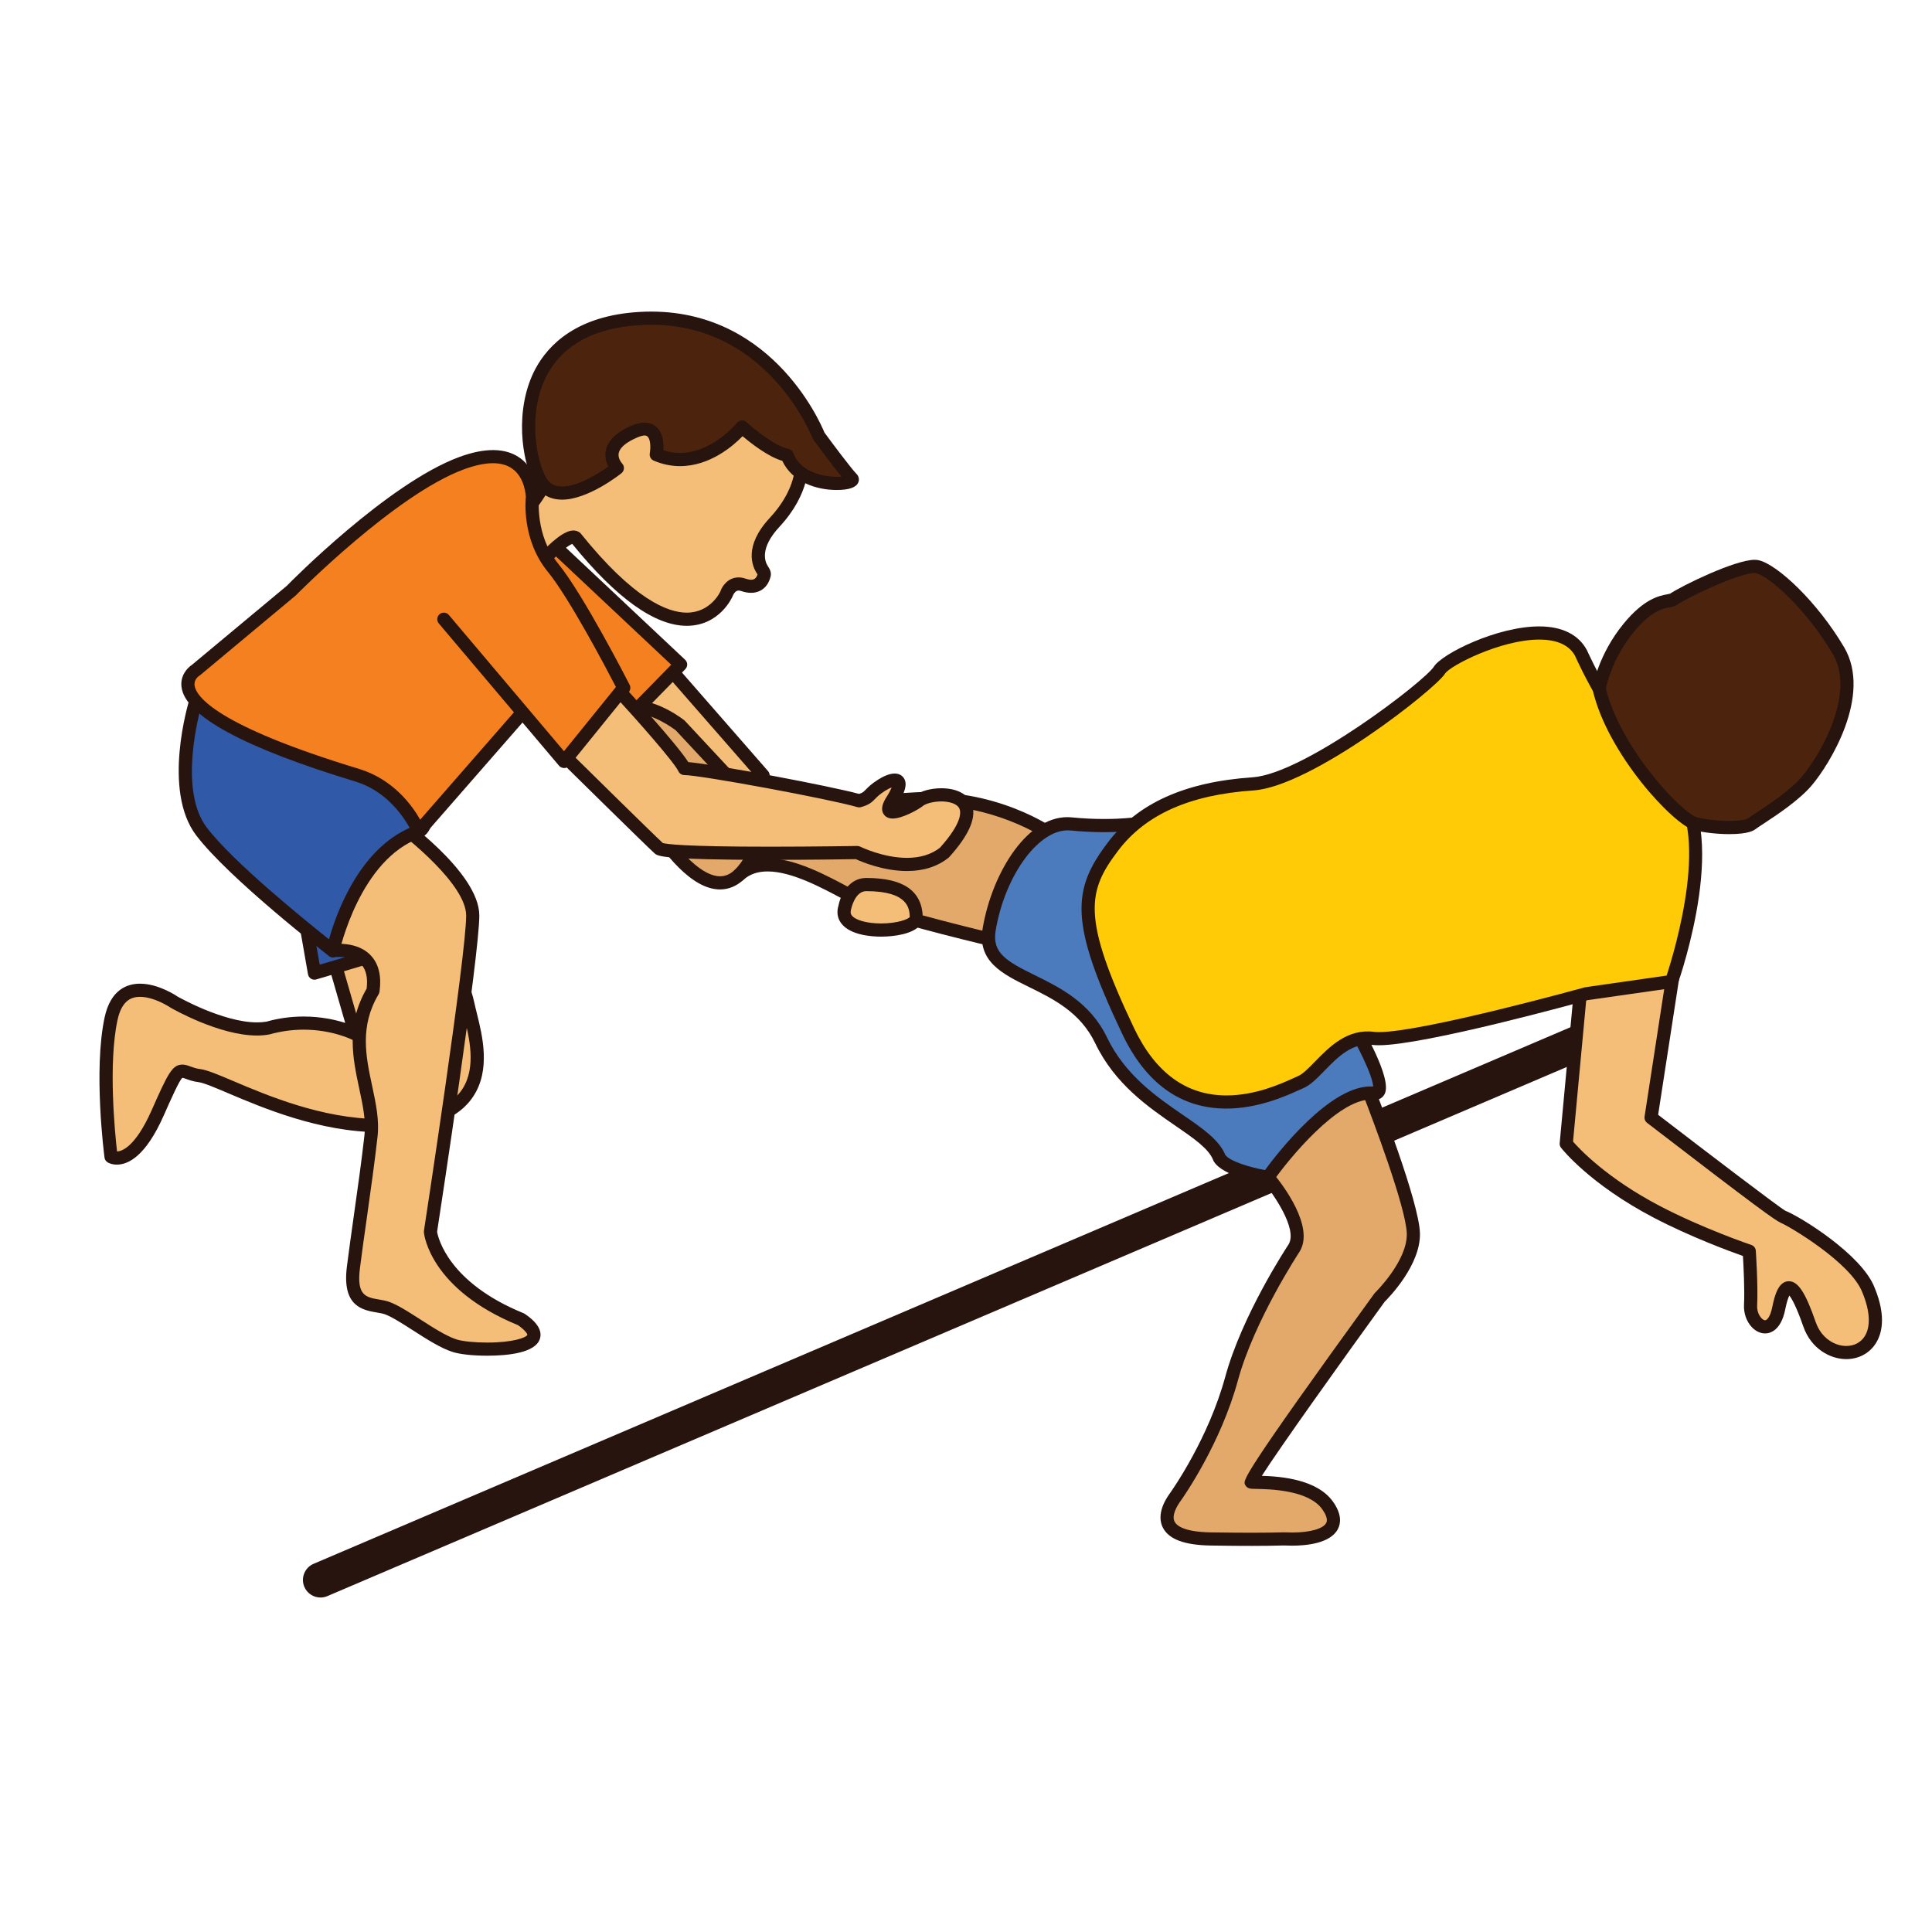 <?xml version="1.0" encoding="utf-8"?>
<!-- Generator: Adobe Illustrator 16.0.0, SVG Export Plug-In . SVG Version: 6.00 Build 0)  -->
<!DOCTYPE svg PUBLIC "-//W3C//DTD SVG 1.1//EN" "http://www.w3.org/Graphics/SVG/1.1/DTD/svg11.dtd">
<svg version="1.1" id="Layer_1" xmlns="http://www.w3.org/2000/svg" xmlns:xlink="http://www.w3.org/1999/xlink" x="0px" y="0px"
	 width="500px" height="500px" viewBox="0 0 500 500" enable-background="new 0 0 500 500" xml:space="preserve">
<g id="Layer_1_copy_92">
	<g>
		<path fill="#27140E" d="M82.944,413.436c-1.762,0-3.439-1.029-4.179-2.756c-0.985-2.306,0.088-4.979,2.396-5.969l334.694-142.885
			c2.302-0.988,4.972,0.091,5.956,2.396c0.989,2.305-0.087,4.971-2.392,5.959L84.727,413.068
			C84.146,413.318,83.543,413.436,82.944,413.436z"/>
	</g>
	<g>
		<polygon fill="#F4BE78" points="174.179,173.994 197.497,200.693 195.381,209.863 175.062,209.863 154.391,186.694 
			150.574,174.759 		"/>
		<path fill="#27140E" d="M195.381,211.562h-20.318c-0.487,0-0.949-0.202-1.273-0.564l-20.666-23.169
			c-0.16-0.178-0.279-0.387-0.355-0.616l-3.815-11.934c-0.164-0.508-0.076-1.065,0.229-1.501c0.307-0.435,0.802-0.703,1.337-0.721
			l23.604-0.766c0.515-0.021,1.002,0.195,1.341,0.585l23.318,26.699c0.358,0.411,0.498,0.972,0.376,1.501l-2.117,9.17
			C196.864,211.019,196.175,211.562,195.381,211.562z M175.822,208.157h18.204l1.619-6.998l-22.219-25.435l-20.544,0.665
			l3.018,9.438L175.822,208.157z"/>
	</g>
	<g>
		<g>
			<path fill="#E2A96A" d="M273.686,217.069c0,0-15.246-11.893-38.136-10.232c-22.888,1.661-43.775-2.214-43.775-2.214
				l-15.733-16.875c0,0-16.024-12.728-20.029,3.318c-4.003,16.046,10.584,18.26,12.305,21.024
				c1.716,2.771,13.73,22.685,22.886,14.389c9.157-8.3,27.184,5.253,34.905,8.296c7.726,3.05,31.452,8.634,31.452,8.634
				l14.037-3.927L273.686,217.069z"/>
			<path fill="#27140E" d="M257.559,245.116c-0.132,0-0.261-0.014-0.391-0.048c-0.975-0.229-23.934-5.647-31.688-8.704
				c-1.831-0.724-4.11-1.95-6.747-3.374c-6.173-3.325-13.853-7.461-20.091-7.461c-2.593,0-4.654,0.724-6.295,2.214
				c-1.792,1.623-3.818,2.444-6.009,2.444c-7.3,0-14.552-9.247-19.353-17.004c-0.349-0.508-1.603-1.19-2.521-1.699
				c-4.703-2.569-13.467-7.367-10.104-20.833c1.936-7.767,6.545-9.396,10.064-9.396c6.109,0,12.408,4.947,12.676,5.156
				c0.062,0.056,0.125,0.111,0.182,0.174l15.346,16.46c2.757,0.467,15.614,2.5,31.093,2.5c4.021,0,7.962-0.136,11.705-0.411
				c1.493-0.104,3.011-0.16,4.501-0.16c20.78,0,34.239,10.315,34.802,10.754c0.459,0.359,0.703,0.923,0.65,1.501l-2.086,22.41
				c-0.066,0.704-0.559,1.292-1.24,1.483l-14.035,3.931C257.865,245.095,257.712,245.116,257.559,245.116z M198.643,222.125
				c7.099,0,15.196,4.359,21.706,7.868c2.542,1.372,4.739,2.552,6.386,3.199c6.959,2.747,27.562,7.694,30.789,8.463l12.488-3.495
				l1.885-20.272c-3.02-2.072-15.047-9.508-31.967-9.508c-1.41,0-2.841,0.056-4.254,0.157c-3.827,0.275-7.848,0.417-11.948,0.417
				c-17.738,0-32.117-2.628-32.26-2.656c-0.358-0.066-0.689-0.247-0.932-0.512l-15.646-16.777
				c-0.749-0.567-5.897-4.345-10.462-4.345c-3.401,0-5.615,2.228-6.761,6.816c-2.723,10.911,3.726,14.441,8.436,17.021
				c1.748,0.958,3.016,1.647,3.662,2.694l0.122,0.195c6.048,9.783,12.047,15.392,16.453,15.392c1.341,0,2.559-0.508,3.722-1.566
				C192.324,223.166,195.213,222.125,198.643,222.125z"/>
		</g>
		<g>
			<path fill="#F4BE78" d="M191.202,226.48c0,0,6.295-5.658,3.433-11.681"/>
			<path fill="#27140E" d="M191.202,228.183c-0.462,0-0.926-0.188-1.26-0.564c-0.634-0.696-0.578-1.772,0.118-2.402
				c0.053-0.049,5.312-4.902,3.036-9.689c-0.404-0.85-0.042-1.866,0.808-2.27c0.853-0.404,1.866-0.039,2.271,0.811
				c3.366,7.088-3.537,13.411-3.834,13.675C192.017,228.04,191.609,228.183,191.202,228.183z"/>
		</g>
	</g>
	<g>
		<path fill="#F58020" d="M138.452,136.548l37.693,35.437l-17.246,17.609l-6.194-5.39l-21.311-16.32
			C131.395,167.884,115.46,128.112,138.452,136.548z"/>
		<path fill="#27140E" d="M158.899,191.3c-0.398,0-0.798-0.14-1.119-0.418l-6.192-5.396l-21.227-16.252
			c-0.243-0.184-0.432-0.432-0.547-0.717c-0.95-2.374-9.118-23.396-3.593-31.562c2.357-3.475,6.757-4.227,12.815-2.005
			c0.216,0.077,0.41,0.202,0.581,0.355l37.694,35.441c0.333,0.313,0.524,0.745,0.535,1.205c0.011,0.456-0.167,0.898-0.487,1.226
			l-17.247,17.612C159.786,191.126,159.341,191.3,158.899,191.3z M132.805,166.819l20.938,16.036l5.062,4.404l14.907-15.224
			l-36.173-34c-4.253-1.504-7.062-1.285-8.494,0.828C125.307,144.391,130.341,160.503,132.805,166.819z"/>
	</g>
	<g>
		<g>
			<path fill="#F4BE78" d="M81.75,232.318l10.176,35.247c0,0-9.87-5.11-22.657-1.49c-9.65,1.691-24.258-6.754-24.258-6.754
				s-13.376-9.169-16.271,4.342c-2.897,13.512,0,35.702,0,35.702s5.549,3.384,12.059-11.337c6.518-14.719,5.069-10.375,10.858-9.649
				c5.79,0.726,30.501,16.161,54.575,12.304c24.074-3.857,16.457-23.123,14.908-30.636c-1.689-8.203-13.513-35.707-13.513-35.707
				S80.238,216.178,81.75,232.318z"/>
		</g>
		<g>
			<path fill="#27140E" d="M30.243,301.404c-1.366,0-2.229-0.487-2.389-0.586c-0.442-0.264-0.738-0.725-0.805-1.231
				c-0.122-0.919-2.899-22.644,0.024-36.282c1.546-7.215,5.849-8.729,9.184-8.729c4.791,0,9.519,3.199,9.713,3.34l0,0
				c0.011,0,11.685,6.677,20.555,6.677c0.874,0,1.7-0.065,2.452-0.194c3.014-0.863,6.301-1.323,9.601-1.323
				c4.533,0,8.266,0.856,10.758,1.649l-9.223-31.932c-0.027-0.104-0.049-0.209-0.059-0.313c-0.312-3.342,0.46-6.054,2.291-8.07
				c2.318-2.545,6.245-3.837,11.67-3.837c6.861,0,13.807,2.047,14.1,2.131c0.483,0.146,0.878,0.498,1.078,0.961
				c0.489,1.131,11.907,27.758,13.613,36.04c0.153,0.74,0.369,1.602,0.606,2.555c1.44,5.814,3.627,14.602-0.948,21.516
				c-2.951,4.479-8.327,7.367-15.966,8.586c-2.645,0.432-5.427,0.642-8.265,0.642l0,0c-15.437,0-30.337-6.323-39.238-10.104
				c-3.371-1.436-6.281-2.666-7.552-2.828c-1.477-0.188-2.542-0.576-3.321-0.862c-0.32-0.117-0.766-0.277-0.905-0.277
				c-0.731,0.46-3.021,5.634-4.859,9.789C37.718,299.204,33.209,301.404,30.243,301.404z M36.258,257.984
				c-1.957,0-4.692,0.621-5.854,6.033c-2.431,11.346-0.648,29.295-0.113,33.981c1.065-0.028,4.638-0.92,8.952-10.661
				c4.233-9.566,5.333-11.822,7.976-11.822c0.731,0,1.386,0.236,2.074,0.494c0.697,0.25,1.483,0.543,2.577,0.676
				c1.741,0.224,4.558,1.42,8.46,3.069c8.661,3.685,23.165,9.839,37.905,9.839l0,0c2.66,0,5.257-0.201,7.729-0.591
				c6.657-1.073,11.252-3.461,13.661-7.103c3.75-5.676,1.783-13.586,0.481-18.817c-0.247-1.006-0.475-1.91-0.635-2.698
				c-1.482-7.191-11.188-30.166-13.086-34.626c-1.937-0.509-7.267-1.782-12.369-1.782c-4.363,0-7.527,0.947-9.149,2.729
				c-1.152,1.264-1.623,3.001-1.435,5.299l10.131,35.085c0.188,0.655-0.027,1.352-0.554,1.79c-0.525,0.433-1.257,0.509-1.863,0.201
				c-0.048-0.027-5.159-2.604-12.567-2.604c-2.983,0-5.96,0.418-8.846,1.231c-1.114,0.203-2.134,0.287-3.207,0.287
				c-9.79,0-21.859-6.908-22.368-7.207C44.008,260.695,39.979,257.984,36.258,257.984z"/>
		</g>
	</g>
	<g>
		<g>
			<path fill="#F4BE78" d="M207.45,119.743c0,0,0.683,7.193-6.974,15.43c-5.974,6.437-4.198,10.765-3.133,12.352
				c0.299,0.442,0.522,0.898,0.446,1.232c-0.293,1.24-1.4,3.986-5.421,2.597c-3.252-1.121-4.376,2.416-4.376,2.416
				S178.3,175.599,149,139.169c-1.922-1.31-7.76,5.02-9.452,6.931c-0.188,0.209-0.616,0.582-0.867,0.645
				c-1.761,0.466-10.089-0.808-5.41-10.226c0.088-0.17,4.436-6.291,4.436-6.291s4.638-6.176,4.421-8.905
				c-0.838-10.455,8.161-14.852,8.161-14.852l25.303-14.302l25.001,14.449L207.45,119.743z"/>
		</g>
		<g>
			<path fill="#27140E" d="M177.743,161.958c-8.258,0-18.231-7.13-29.647-21.195c-0.992,0.369-3.537,2.256-7.276,6.469
				c-0.084,0.094-0.843,0.929-1.699,1.159c-1.963,0.512-6.078-0.199-7.99-3.283c-1.485-2.388-1.276-5.536,0.617-9.344
				c0.077-0.153,0.146-0.296,4.575-6.524c2.074-2.771,4.208-6.538,4.107-7.784c-0.919-11.475,8.7-16.314,9.11-16.517l25.217-14.249
				c0.525-0.296,1.169-0.289,1.692,0.01l24.996,14.441c0.278,0.16,0.508,0.4,0.654,0.689l6.862,13.125
				c0.101,0.195,0.163,0.407,0.185,0.627c0.034,0.324,0.661,8.049-7.419,16.749c-5.156,5.553-3.795,9.014-2.971,10.246
				c0.412,0.606,0.931,1.535,0.689,2.566c-0.832,3.541-3.815,5.142-7.635,3.819c-0.243-0.083-0.47-0.125-0.664-0.125
				c-1.031,0-1.532,1.449-1.54,1.462C189.413,154.766,186.12,161.958,177.743,161.958L177.743,161.958z M148.371,137.29
				c0.585,0,1.131,0.167,1.587,0.473c0.137,0.097,0.262,0.209,0.365,0.341c13.599,16.899,22.414,20.45,27.42,20.45l0,0
				c6.189,0,8.67-5.424,8.69-5.48c0.387-1.243,1.9-3.641,4.714-3.641c0.578,0,1.177,0.104,1.775,0.313
				c0.558,0.191,1.051,0.292,1.469,0.292c0.342,0,1.226,0,1.658-1.372c-0.028-0.048-0.067-0.115-0.119-0.188
				c-1.281-1.908-3.51-7.13,3.301-14.462c6.204-6.677,6.552-12.442,6.534-13.821l-6.454-12.352l-23.726-13.71l-24.462,13.818
				c-0.41,0.206-8.027,4.112-7.296,13.233c0.25,3.133-3.58,8.499-4.757,10.068c-1.549,2.176-4.128,5.814-4.351,6.159
				c-0.84,1.713-1.717,4.258-0.693,5.904c0.979,1.577,3.464,1.856,4.084,1.8c0.062-0.049,0.132-0.112,0.166-0.146
				C142.797,139.872,146.195,137.29,148.371,137.29z"/>
		</g>
	</g>
	<g>
		<polygon fill="#3059A7" points="78.439,234.954 81.385,251.842 109.852,243.396 98.993,226.751 		"/>
		<path fill="#27140E" d="M81.385,253.541c-0.313,0-0.626-0.083-0.898-0.254c-0.414-0.254-0.696-0.676-0.78-1.152l-2.945-16.888
			c-0.139-0.797,0.301-1.577,1.045-1.876l20.558-8.202c0.755-0.299,1.615-0.024,2.058,0.654l10.854,16.645
			c0.297,0.449,0.359,1.013,0.175,1.518c-0.188,0.504-0.599,0.895-1.114,1.047l-28.468,8.439
			C81.708,253.52,81.545,253.541,81.385,253.541z M80.354,236.022l2.381,13.641l24.44-7.249l-8.844-13.563L80.354,236.022z"/>
	</g>
	<g>
		<path fill="#4C230D" d="M169.841,117.644c0,0,1.803-9.626-6.56-5.553c-8.369,4.073-3.502,9.038-3.502,9.038
			s-14.877,11.948-19.893,3.384c-5.017-8.561-8.279-40.183,25.787-42.091c34.059-1.912,46.202,30.365,46.202,30.365
			s6.67,9.111,8.581,11.064c1.591,1.623-13.274,3.263-16.767-6.043c-4.532-0.801-11.651-7.308-11.651-7.308
			S182.075,122.876,169.841,117.644z"/>
		<path fill="#27140E" d="M145.46,129.307c-3.102,0-5.535-1.362-7.043-3.931c-3.481-5.939-5.354-19.664,0.174-29.968
			c3.329-6.197,10.709-13.772,26.988-14.685c33.366-1.855,46.575,28.249,47.793,31.232c1.937,2.635,6.838,9.208,8.3,10.705
			c0.596,0.606,0.77,1.448,0.453,2.2c-0.544,1.295-2.424,1.95-5.588,1.95c-5.197,0-11.485-2.002-14.083-7.547
			c-3.661-1.065-8.09-4.53-10.277-6.378c-2.45,2.521-8.463,7.75-16.181,7.75c-2.315,0-4.613-0.481-6.827-1.428
			c-0.731-0.313-1.146-1.093-1.006-1.873c0.18-0.982,0.306-3.29-0.446-4.192c-0.271-0.327-0.654-0.996-3.69,0.481
			c-2.324,1.128-3.68,2.406-3.913,3.687c-0.257,1.4,0.885,2.625,0.892,2.636c0.327,0.348,0.501,0.822,0.467,1.295
			c-0.031,0.473-0.259,0.919-0.627,1.218C160.497,122.737,152.239,129.307,145.46,129.307z M168.56,84.044
			c-0.912,0-1.846,0.028-2.792,0.084c-11.802,0.658-19.935,4.996-24.172,12.891c-5.288,9.85-2.719,22.403-0.24,26.637
			c0.898,1.532,2.2,2.242,4.102,2.242c4.219,0,9.595-3.45,11.996-5.16c-0.521-0.996-0.978-2.388-0.699-3.989
			c0.422-2.448,2.368-4.529,5.783-6.19c3.533-1.72,6.21-1.511,7.802,0.411c1.33,1.598,1.437,4.01,1.344,5.549
			c1.417,0.474,2.864,0.71,4.313,0.71c8.341,0,14.653-7.722,14.719-7.798c0.293-0.366,0.725-0.592,1.194-0.627
			c0.47-0.042,0.93,0.122,1.278,0.439c1.88,1.716,7.488,6.301,10.799,6.889c0.592,0.104,1.087,0.512,1.299,1.076
			c2.211,5.898,9.762,6.194,11.252,6.194c0.467,0,0.88-0.018,1.235-0.053c-2.666-3.272-7.046-9.246-7.272-9.553
			c-0.094-0.125-0.167-0.261-0.219-0.404C210.17,113.097,198.834,84.044,168.56,84.044z"/>
	</g>
	<g>
		<g>
			<path fill="#F4BE78" d="M100.452,211.082c0,0,21.896,15.221,21.896,25.853c0,10.632-10.95,81.848-10.95,81.848
				s1.299,13.641,23.493,22.671c11.819,8.224-11.521,8.62-17.22,6.817c-5.698-1.805-14.389-9.228-18.489-10.027
				c-4.098-0.807-8.923-0.604-7.718-10.234c1.208-9.631,3.327-23.068,4.557-34.104c1.232-11.029-7.806-23.569,0.508-37.478
				c1.692-12.238-10.371-10.379-10.371-10.379l-21.47-37.401L100.452,211.082z"/>
		</g>
		<g>
			<path fill="#27140E" d="M126.03,350.854c-3.609,0-7.012-0.369-8.873-0.961c-3.075-0.976-6.738-3.32-10.282-5.599
				c-3.091-1.983-6.294-4.045-8.021-4.379c-0.368-0.077-0.752-0.14-1.128-0.202c-3.902-0.661-9.246-1.572-7.951-11.913
				c0.491-3.921,1.132-8.468,1.804-13.229c0.996-7.045,2.022-14.322,2.751-20.854c0.414-3.704-0.446-7.715-1.352-11.969
				c-1.656-7.757-3.53-16.529,1.908-25.888c0.324-2.719-0.105-4.776-1.277-6.122c-1.585-1.817-4.321-2.088-5.811-2.088
				c-0.794,0-1.334,0.076-1.387,0.083c-0.692,0.098-1.382-0.229-1.732-0.835l-21.475-37.405c-0.31-0.543-0.299-1.218,0.035-1.748
				c0.335-0.536,0.919-0.849,1.56-0.797l35.769,2.434c0.306,0.021,0.602,0.125,0.855,0.299c2.315,1.608,22.623,16.049,22.623,27.252
				c0,10.43-10.104,76.494-10.925,81.856c0.265,1.538,2.911,13.152,22.414,21.083c0.114,0.049,0.226,0.104,0.326,0.183
				c1.195,0.827,4.83,3.354,3.876,6.404C138.599,350.088,131.656,350.854,126.03,350.854z M87.798,244.246
				c2.067,0,5.911,0.421,8.375,3.255c1.897,2.172,2.584,5.253,2.045,9.161c-0.031,0.222-0.108,0.443-0.228,0.639
				c-4.971,8.322-3.3,16.162-1.681,23.737c0.968,4.532,1.88,8.808,1.406,13.055c-0.734,6.58-1.766,13.884-2.76,20.952
				c-0.677,4.741-1.313,9.273-1.805,13.182c-0.887,7.102,1.512,7.513,5.146,8.125c0.407,0.075,0.814,0.146,1.214,0.224
				c2.361,0.459,5.533,2.491,9.209,4.853c3.353,2.158,6.824,4.387,9.463,5.223c1.51,0.479,4.661,0.802,7.847,0.802
				c6.865,0,10.197-1.31,10.458-2.013l0,0c-0.007,0-0.091-0.83-2.419-2.485c-22.717-9.304-24.312-23.409-24.366-24.009
				c-0.015-0.141-0.008-0.285,0.014-0.426c0.108-0.709,10.925-71.202,10.925-81.583c0-7.819-14.64-19.844-20.78-24.189
				l-32.113-2.183l19.346,33.697C87.303,244.252,87.539,244.246,87.798,244.246z"/>
		</g>
	</g>
	<g>
		<path fill="#3059A7" d="M50.671,181.458c0,0-6.977,22.611,1.47,33.71c8.442,11.099,34.017,30.88,34.017,30.88
			s5.247-24.976,22.193-30.88c5.703-1.984-0.724-27.983-0.724-27.983S58.609,171.146,50.671,181.458z"/>
		<path fill="#27140E" d="M86.157,247.755c-0.372,0-0.741-0.125-1.04-0.359c-1.053-0.811-25.85-20.046-34.335-31.197
			c-8.87-11.659-2.036-34.285-1.74-35.246c0.06-0.191,0.153-0.376,0.278-0.536c2.139-2.771,6.435-4.123,13.14-4.123
			c17.174,0,44.541,8.892,45.696,9.268c0.562,0.185,0.985,0.641,1.125,1.211c2.043,8.272,6.103,27.75-0.369,30.003
			c-15.83,5.515-21.038,29.383-21.088,29.62c-0.125,0.578-0.528,1.047-1.078,1.25C86.554,247.72,86.356,247.755,86.157,247.755z
			 M52.203,182.276c-0.776,2.722-6.005,22.274,1.291,31.862c6.831,8.976,25.437,24.025,31.649,28.951
			c1.898-6.754,8.147-24.478,22.647-29.529c2.162-0.752,1.39-12.561-1.591-25.045c-4.915-1.545-28.806-8.811-43.74-8.811
			C56.001,179.704,53.313,181.051,52.203,182.276z"/>
	</g>
	<g>
		<g>
			<path fill="#F4BE78" d="M159.501,178.001c0,0,15.924,17.261,17.609,20.882c4.463,0,38.361,6.35,45.237,8.362
				c3.137-0.881,2.173-1.727,5.793-4.018c3.613-2.291,6.51-2.022,2.771,3.875c-3.739,5.894,5.02,1.657,6.88,0.143
				c3.738-3.054,21.348-2.932,6.632,13.393c-8.666,6.928-22.557,0-22.557,0s-49.186,0.849-51.331-1.065
				c-2.145-1.915-24.426-23.886-24.426-23.886l-3.014-16.586L159.501,178.001z"/>
		</g>
		<g>
			<path fill="#27140E" d="M234.725,225.421c-6.11,0-11.716-2.377-13.229-3.074c-2.072,0.035-11.872,0.181-22.24,0.181
				c-27.967,0-29.056-0.975-29.853-1.685c-2.151-1.922-23.577-23.044-24.488-23.942c-0.251-0.248-0.419-0.561-0.481-0.909
				l-3.015-16.585c-0.083-0.481,0.035-0.968,0.334-1.351c0.296-0.383,0.746-0.62,1.226-0.654l16.409-1.101
				c0.511-0.038,1.012,0.164,1.364,0.543c1.535,1.664,14.231,15.475,17.376,20.387c7.206,0.605,36.823,6.218,44.207,8.237
				c0.937-0.303,1.184-0.557,1.73-1.121c0.596-0.612,1.402-1.448,3.165-2.562c1.148-0.731,2.832-1.598,4.31-1.598
				c1.1,0,2.001,0.491,2.479,1.354c0.78,1.427,0.268,3.422-1.664,6.472c-0.035,0.052-0.07,0.108-0.102,0.157
				c1.543-0.501,3.655-1.587,4.46-2.249c1.431-1.163,4.137-1.921,6.9-1.921c3.856,0,6.698,1.42,7.799,3.892
				c1.488,3.349-0.436,8.021-5.724,13.884c-0.062,0.07-0.13,0.132-0.202,0.195C242.623,224.259,239.003,225.421,234.725,225.421z
				 M221.867,218.936c0.261,0,0.522,0.062,0.759,0.178c0.056,0.031,5.919,2.9,12.099,2.9c3.429,0,6.298-0.881,8.528-2.621
				c5.756-6.417,5.449-9.209,5.045-10.114c-0.612-1.378-2.823-1.87-4.686-1.87c-2.166,0-4.06,0.595-4.749,1.156
				c-1.162,0.95-5.347,3.276-7.819,3.276c-1.515,0-2.186-0.805-2.447-1.285c-0.78-1.417,0.06-3.075,0.878-4.366
				c0.713-1.124,1.082-1.897,1.273-2.398c-0.428,0.156-0.995,0.432-1.695,0.874c-1.421,0.897-2.02,1.511-2.541,2.054
				c-0.934,0.964-1.651,1.591-3.705,2.166c-0.306,0.087-0.63,0.08-0.939-0.007c-7.14-2.093-40.604-8.29-44.757-8.29
				c-0.661,0-1.261-0.383-1.542-0.985c-1.11-2.388-10.644-13.184-16.771-19.848l-13.686,0.919l2.579,14.176
				c2.896,2.858,21.229,20.923,23.834,23.319c0.856,0.264,5.274,0.954,27.729,0.954c11.59,0,22.473-0.188,22.58-0.188
				C221.847,218.936,221.857,218.936,221.867,218.936z"/>
		</g>
	</g>
	<g>
		<g>
			<path fill="#E2A96A" d="M334.896,323.009c0,0-11.824,17.86-16.169,33.784c-4.342,15.917-13.515,29.188-14.72,30.873
				c-1.201,1.691-6.994,10.375,9.414,10.618c16.405,0.243,17.497-0.083,19.538,0c7.962,0.327,15.443-1.929,10.614-8.683
				c-4.822-6.761-18.561-5.793-19.777-6.037c-1.219-0.244,33.237-47.766,33.237-47.766s8.984-8.683,8.741-16.646
				c-0.244-7.967-11.347-36.256-11.347-36.256l-13.508-2.59l-13.508,12.545l0.728,11.823
				C328.142,304.676,338.606,316.959,334.896,323.009z"/>
		</g>
		<g>
			<path fill="#27140E" d="M323.981,400.074h-0.005c-2.556,0-5.963-0.014-10.583-0.09c-6.842-0.098-10.911-1.616-12.449-4.646
				c-1.2-2.374-0.605-5.452,1.678-8.661c1.023-1.441,10.152-14.525,14.466-30.338c4.362-16,15.896-33.533,16.387-34.271
				c2.473-4.03-4.122-13.348-6.636-16.285c-0.231-0.286-0.376-0.635-0.399-1.002l-0.725-11.824c-0.035-0.509,0.167-1.002,0.54-1.352
				l13.508-12.547c0.399-0.369,0.937-0.529,1.482-0.425l13.508,2.591c0.571,0.11,1.053,0.508,1.264,1.051
				c0.461,1.162,11.211,28.66,11.462,36.828c0.252,8.209-8.028,16.703-9.146,17.81c-10.75,14.823-27.234,37.899-31.774,45.037
				c4.836,0.14,14.261,0.854,18.406,6.663c2.374,3.32,2.012,5.682,1.295,7.08c-1.936,3.761-8.232,4.324-11.815,4.324
				c-0.517,0-1.03-0.008-1.554-0.035c-0.602-0.021-1.125-0.014-2.021,0.015C329.628,400.025,327.696,400.074,323.981,400.074z
				 M329.806,304.016c2.124,2.59,10.479,13.465,6.542,19.885c-0.149,0.229-11.758,17.867-15.974,33.34
				c-4.47,16.376-13.915,29.925-14.977,31.416c-0.707,0.994-2.257,3.48-1.414,5.146c0.505,0.996,2.402,2.681,9.459,2.777
				c4.599,0.069,7.989,0.091,10.534,0.091h0.005c3.669,0,5.576-0.049,6.803-0.076c0.995-0.021,1.569-0.035,2.248-0.015
				c0.471,0.021,0.942,0.035,1.41,0.035c4.562,0,8.015-0.976,8.783-2.479c0.521-1.003-0.274-2.484-1.033-3.551
				c-3.586-5.021-13.731-5.195-17.065-5.258c-0.851-0.014-1.432-0.041-1.661-0.092c-0.567-0.11-1.068-0.527-1.281-1.07
				c-0.44-1.114-0.813-2.074,33.472-49.367c0.06-0.076,0.122-0.152,0.194-0.223c0.083-0.083,8.438-8.266,8.224-15.367
				c-0.209-6.816-9.034-30.01-10.887-34.814l-11.736-2.248l-12.289,11.412L329.806,304.016z"/>
		</g>
	</g>
	<g>
		<path fill="#F58020" d="M114.868,160.256l31.117,36.82l15.444-19.075c0,0-11.822-23.145-18.337-31.106
			c-6.514-7.962-5.306-18.093-5.306-18.093s0.003-15.684-18.337-8.93c-18.336,6.757-44.151,33.053-44.151,33.053l-24.606,20.509
			c0,0-16.164,9.651,41.979,27.26c11.349,3.593,15.679,14.476,15.679,14.476l26.08-29.87"/>
		<path fill="#27140E" d="M108.351,216.871c-0.093,0-0.187-0.011-0.285-0.024c-0.581-0.098-1.071-0.495-1.294-1.045
			c-0.042-0.104-4.21-10.19-14.615-13.487c-29.057-8.801-44.27-17.059-45.186-24.53c-0.359-2.925,1.486-4.937,2.723-5.738
			l24.52-20.429c0.936-0.975,26.167-26.535,44.648-33.345c6.668-2.451,11.918-2.388,15.615,0.185
			c4.957,3.461,5.013,10.065,5.013,10.343c-0.021,0.293-1.03,9.738,4.923,17.014c6.552,8.01,18.048,30.459,18.532,31.409
			c0.306,0.603,0.233,1.323-0.192,1.849l-15.439,19.075c-0.32,0.394-0.798,0.627-1.306,0.63c-0.563-0.056-0.991-0.215-1.319-0.599
			l-9.462-11.196l-25.593,29.307C109.31,216.662,108.84,216.871,108.351,216.871z M127.572,119.878c-2.134,0-4.65,0.533-7.529,1.591
			c-17.77,6.545-43.271,32.388-43.525,32.649l-24.732,20.624c-0.069,0.056-0.146,0.105-0.22,0.153
			c-0.128,0.083-1.42,0.947-1.208,2.507c0.37,2.729,5.278,10.291,42.808,21.662c8.732,2.764,13.536,9.448,15.577,13.069
			l24.259-27.782l-19.435-22.999c-0.608-0.717-0.516-1.789,0.199-2.395c0.721-0.609,1.792-0.519,2.401,0.199l29.791,35.249
			l13.445-16.613c-2.318-4.478-12.06-23.013-17.63-29.819c-6.88-8.408-5.733-18.887-5.679-19.375l0,0
			c-0.017,0-0.136-4.971-3.589-7.359C131.197,120.334,129.546,119.878,127.572,119.878z"/>
	</g>
	<g>
		<path fill="#F4BE78" d="M408.91,257.625l-3.568,38.369c0,0,7.044,9.045,23.402,17.609c11.478,6.008,23.959,10.207,23.959,10.207
			s0.605,8.912,0.345,13.98c-0.261,5.062,5.609,9.191,7.301,0.752c1.688-8.452,4.241-6.48,7.959,4.191
			c4.163,11.94,22.804,9.406,15.26-8.863c-3.377-8.871-21.593-19.064-22.316-19.064c-0.728,0-33.954-25.574-33.954-25.574
			l5.525-35.869l-18.96-17.201L408.91,257.625z"/>
		<path fill="#27140E" d="M477.794,351.738c-4.06,0-9.062-2.61-11.096-8.438c-1.883-5.403-3.049-7.325-3.62-8.007
			c-0.251,0.493-0.647,1.518-1.059,3.578c-1.125,5.611-4.019,6.218-5.209,6.218l0,0c-1.219,0-2.434-0.569-3.422-1.608
			c-1.387-1.461-2.151-3.627-2.04-5.777c0.198-3.865-0.125-10.117-0.274-12.652c-3.309-1.17-13.609-4.957-23.121-9.936
			c-16.49-8.641-23.659-17.692-23.955-18.076c-0.27-0.34-0.395-0.771-0.352-1.205l3.568-38.363c0.006-0.078,0.021-0.154,0.037-0.227
			l4.951-21.464c0.133-0.592,0.571-1.065,1.147-1.247c0.581-0.177,1.204-0.042,1.654,0.366l18.959,17.201
			c0.425,0.387,0.627,0.959,0.54,1.526l-5.376,34.877c12.632,9.712,31.236,23.896,32.813,24.761l-0.012,0.026
			c3.829,1.462,19.955,11.384,23.229,19.978c3.127,7.574,1.825,12.114,0.179,14.572
			C483.678,350.318,480.931,351.738,477.794,351.738z M462.956,331.581c2.381,0,4.271,2.869,6.959,10.599
			c1.483,4.254,5.024,6.154,7.879,6.154c2.009,0,3.68-0.85,4.711-2.389c1.678-2.5,1.496-6.565-0.509-11.426
			c-2.994-7.854-19.412-17.429-21.191-18.076l0.007-0.021c-1.231-0.493-5.926-3.802-34.557-25.839
			c-0.49-0.376-0.737-0.995-0.644-1.607l5.385-34.969l-16.129-14.636l-4.269,18.524l-3.5,37.547
			c1.729,1.979,8.806,9.513,22.433,16.647c11.224,5.877,23.591,10.062,23.716,10.104c0.653,0.223,1.109,0.813,1.155,1.496
			c0.023,0.369,0.608,9.074,0.345,14.185c-0.073,1.462,0.529,2.64,1.113,3.259c0.327,0.348,0.684,0.551,0.95,0.551
			c0.404,0,1.315-0.725,1.866-3.476C459.335,334.93,460.355,331.581,462.956,331.581z"/>
	</g>
	<g>
		<path fill="#4B7ABD" d="M293.68,213.233c0,0-6.8,0.958-16.447,0c-9.649-0.96-18.816,13.035-21.232,27.267
			c-2.409,14.236,20.51,11.1,28.952,28.708c8.446,17.615,27.503,22.135,30.643,30.49c2.113,3.362,12.548,4.979,12.548,4.979
			s16.401-23.401,27.739-21.71c5.069-0.48-8.202-21.975-8.202-21.975l-34.017-37.621L293.68,213.233z"/>
		<path fill="#27140E" d="M328.142,306.375c-0.091,0-0.174-0.006-0.265-0.021c-1.869-0.285-11.326-1.922-13.728-5.75
			c-0.062-0.098-0.114-0.195-0.153-0.308c-1.128-3.008-5.143-5.758-9.786-8.946c-6.994-4.805-15.696-10.779-20.791-21.404
			c-3.826-7.973-10.876-11.442-17.097-14.502c-6.926-3.399-13.461-6.616-12.002-15.226c2.479-14.612,11.935-29.818,23.078-28.68
			c2.793,0.279,5.612,0.415,8.385,0.415c4.675,0,7.631-0.404,7.658-0.408c0.342-0.052,0.692,0.01,1.011,0.171l19.981,10.138
			c0.186,0.098,0.354,0.223,0.491,0.376l34.019,37.62c0.071,0.077,0.132,0.16,0.184,0.243c3.446,5.578,11.23,18.981,9.233,23.007
			c-0.452,0.904-1.278,1.463-2.318,1.566c-0.137,0.007-0.275,0-0.412-0.014c-0.312-0.049-0.63-0.07-0.953-0.07
			c-8.498,0-21.035,15.214-25.143,21.068C329.21,306.109,328.691,306.375,328.142,306.375z M317.108,298.904
			c1.229,1.664,6.389,3.203,10.271,3.912c3.154-4.301,17.087-22.377,27.983-21.619c0.023-2.438-3.909-10.834-9.052-19.182
			l-33.7-37.266l-19.241-9.762c-1.098,0.125-3.788,0.376-7.586,0.376c-2.883,0-5.821-0.146-8.723-0.438
			c-7.957-0.776-16.92,11.356-19.381,25.86c-0.988,5.835,2.801,7.994,10.141,11.599c6.387,3.143,14.334,7.047,18.668,16.094
			c4.701,9.803,12.99,15.49,19.653,20.065C311.176,291.998,315.534,294.992,317.108,298.904z"/>
	</g>
	<g>
		<path fill="#FFCB07" d="M409.203,169.089c0,0,9.406,21.473,23.397,33.296c13.992,11.823,0,51.629,0,51.629l-21.953,3.133
			c0,0-46.083,12.793-55.25,11.588c-9.163-1.213-14.235,9.406-18.816,11.334c-4.583,1.93-30.646,16.162-44.633-13.271
			c-13.992-29.432-12.3-36.673-3.86-47.769c8.449-11.095,21.954-15.196,36.188-16.164c14.235-0.964,45.841-25.574,48.253-29.432
			C374.938,169.572,402.627,156.674,409.203,169.089z"/>
		<path fill="#27140E" d="M317.391,286.9c-11.795,0-20.871-6.519-26.98-19.371c-13.709-28.843-13-37.272-3.678-49.53
			c7.721-10.142,19.961-15.649,37.431-16.833c13.398-0.909,44.606-24.935,46.926-28.638c2.086-3.338,16.325-10.414,27.26-10.414
			c5.946,0,10.219,2.138,12.359,6.18c0.146,0.32,9.476,21.366,22.994,32.788c14.721,12.436,1.094,51.825,0.509,53.495
			c-0.209,0.599-0.737,1.03-1.364,1.122l-21.955,3.133c-1.51,0.439-42.17,11.677-54.033,11.677c-0.003,0-0.003,0-0.003,0
			c-0.642,0-1.202-0.026-1.681-0.09c-5.249-0.688-9.051,3.245-12.414,6.69c-1.96,2.013-3.651,3.746-5.518,4.533
			c-0.275,0.11-0.627,0.271-1.048,0.459C333.043,283.538,325.666,286.9,317.391,286.9z M398.348,165.524
			c-9.948,0-23.103,6.774-24.377,8.811c-2.521,4.035-34.473,29.206-49.579,30.229c-16.429,1.114-27.856,6.183-34.95,15.496
			c-7.961,10.469-9.674,17.146,4.047,46.008c5.497,11.558,13.535,17.428,23.902,17.428c7.534,0,14.19-3.029,17.391-4.492
			c0.463-0.208,0.842-0.382,1.138-0.508c1.233-0.516,2.771-2.088,4.401-3.76c3.696-3.788,8.394-8.6,15.301-7.693
			c0.352,0.041,0.762,0.062,1.232,0.062c11.408,0,52.92-11.482,53.343-11.598l21.125-3.033c1.98-6.078,11.963-38.837,0.182-48.792
			c-14.132-11.937-23.469-33.018-23.858-33.909C406.164,166.993,403.017,165.524,398.348,165.524z"/>
	</g>
	<g>
		<path fill="#4C230D" d="M413.861,178.213c0,0,1.302-7.99,7.646-15.726c6.378-7.785,10.332-6.566,11.579-7.391
			c3.62-2.402,18.193-9.281,21.714-8.442c4.345,1.031,14.229,10.284,20.985,21.71c6.757,11.434-3.642,28.422-8.198,33.777
			c-4.102,4.825-12.308,9.587-14.236,11.042c-1.929,1.456-9.998,1.152-14.526,0C434.294,212.036,417.562,194.333,413.861,178.213z"
			/>
		<path fill="#27140E" d="M447.548,215.872c-3.134,0-6.637-0.397-9.146-1.038c-5.319-1.351-22.417-19.764-26.201-36.242
			c-0.048-0.216-0.057-0.438-0.021-0.655c0.057-0.344,1.451-8.533,8.009-16.53c5.298-6.468,9.196-7.207,11.288-7.603
			c0.279-0.056,0.624-0.118,0.731-0.161c3.141-2.095,16.798-8.766,21.889-8.766c0.407,0,0.77,0.042,1.097,0.118
			c4.821,1.146,15.063,10.667,22.059,22.504c7.373,12.478-3.851,30.435-8.365,35.748c-3.32,3.899-9.007,7.638-12.404,9.873
			c-0.939,0.616-1.679,1.101-2.104,1.42C453.942,214.873,452.62,215.872,447.548,215.872z M415.605,178.175
			c3.711,15.402,19.75,32.371,23.639,33.359c2.218,0.564,5.476,0.929,8.304,0.929c3.228,0,4.543-0.463,4.776-0.637
			c0.463-0.349,1.263-0.881,2.283-1.549c3.243-2.134,8.679-5.706,11.681-9.236c5.167-6.075,13.926-21.839,8.032-31.807
			c-6.796-11.499-16.332-20.074-19.915-20.923c-0.023-0.007-0.118-0.025-0.31-0.025c-3.941,0-16.693,5.985-20.066,8.227
			c-0.575,0.383-1.229,0.508-1.918,0.637c-1.783,0.337-4.773,0.905-9.292,6.416C417.527,170.025,415.912,176.678,415.605,178.175z"
			/>
	</g>
	<g>
		<path fill="#F4BE78" d="M224.183,228.92c10.664,0,12.801,4.199,12.94,8.495s-20.945,5.257-18.487-2.583
			C218.636,234.832,219.775,228.92,224.183,228.92z"/>
		<path fill="#27140E" d="M228.016,242.4c-2.34,0-8.024-0.341-10.34-3.496c-0.965-1.309-1.19-2.893-0.666-4.581
			c0.475-2.521,2.58-7.106,7.173-7.106c9.63,0,14.419,3.318,14.64,10.142c0.021,0.599-0.133,1.504-0.976,2.371
			C235.943,241.697,231.521,242.4,228.016,242.4z M224.183,230.626c-2.921,0-3.864,4.484-3.875,4.529
			c-0.303,1.013-0.098,1.445,0.111,1.729c0.923,1.26,3.977,2.105,7.597,2.105c4.227,0,7.088-1.103,7.436-1.695
			C235.348,235.25,235.194,230.626,224.183,230.626z"/>
	</g>
</g>
</svg>
